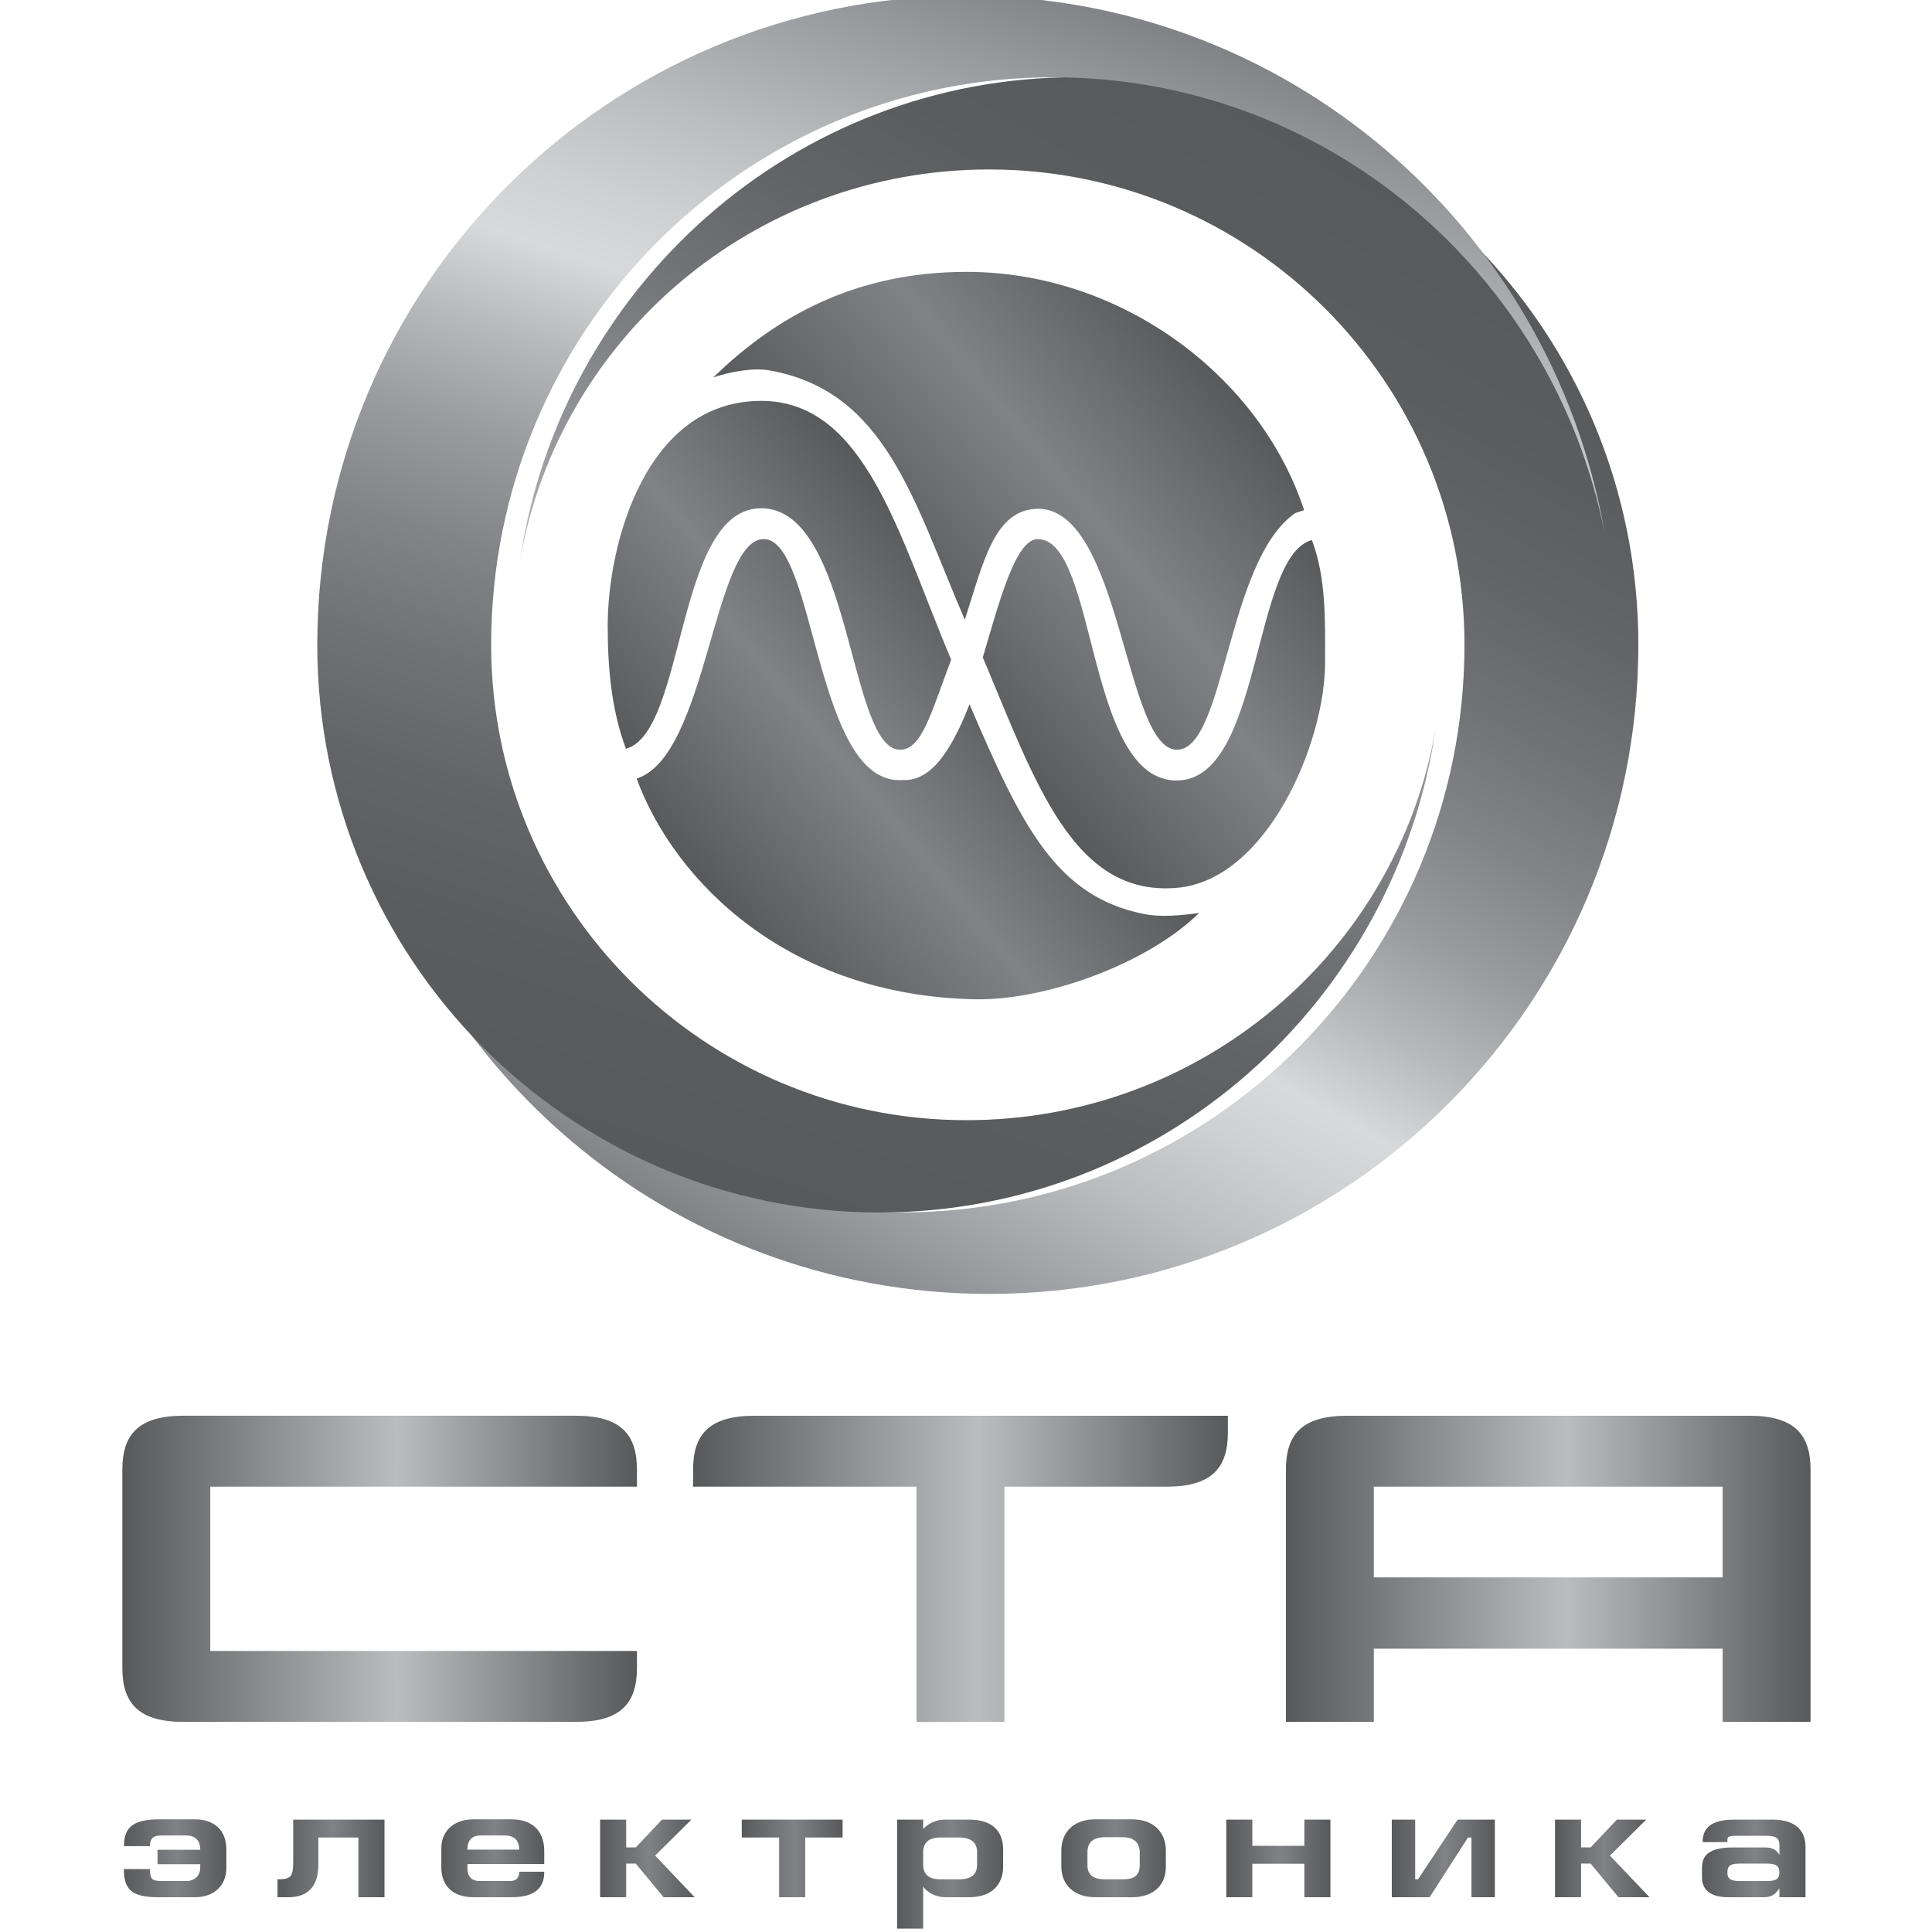 <?xml version="1.0" encoding="utf-8"?>
<!-- Generator: Adobe Illustrator 15.1.0, SVG Export Plug-In  -->
<!DOCTYPE svg PUBLIC "-//W3C//DTD SVG 1.1//EN" "http://www.w3.org/Graphics/SVG/1.1/DTD/svg11.dtd">
<svg version="1.1"
	 xmlns="http://www.w3.org/2000/svg" xmlns:xlink="http://www.w3.org/1999/xlink" xmlns:a="http://ns.adobe.com/AdobeSVGViewerExtensions/3.0/"
	 x="0px" y="0px" width="85px" height="85px" viewBox="-5.383 0.188 85 85"
	 overflow="visible" enable-background="new -5.383 0.188 85 85" xml:space="preserve">
<defs>
</defs>
<linearGradient id="SVGID_1_" gradientUnits="userSpaceOnUse" x1="0.07" y1="81.944" x2="4.575" y2="81.944">
	<stop  offset="0" style="stop-color:#58595B"/>
	<stop  offset="0.517" style="stop-color:#808285"/>
	<stop  offset="1" style="stop-color:#58595B"/>
</linearGradient>
<path fill="url(#SVGID_1_)" d="M3.199,83.658H1.569c-1.237,0-1.5-0.416-1.5-1.237h1.147c0,0.414,0.069,0.524,0.498,0.524h1.105
	c0.346,0,0.608-0.222,0.608-0.594v-0.146H1.548V81.57h1.879c0-0.429-0.235-0.629-0.636-0.629H1.755
	c-0.394,0-0.539,0.111-0.539,0.471H0.07c0-0.912,0.504-1.182,1.603-1.182h1.493c0.926,0,1.409,0.518,1.409,1.319v0.843
	C4.575,83.07,4.098,83.658,3.199,83.658z"/>
<linearGradient id="SVGID_2_" gradientUnits="userSpaceOnUse" x1="6.827" y1="81.951" x2="11.533" y2="81.951">
	<stop  offset="0" style="stop-color:#58595B"/>
	<stop  offset="0.517" style="stop-color:#808285"/>
	<stop  offset="1" style="stop-color:#58595B"/>
</linearGradient>
<path fill="url(#SVGID_2_)" d="M10.386,83.658v-2.627H8.624v1.195c0,0.946-0.456,1.432-1.313,1.432H6.827v-0.789
	c0.594,0,0.691-0.104,0.691-0.801v-1.824h4.015v3.414H10.386z"/>
<linearGradient id="SVGID_3_" gradientUnits="userSpaceOnUse" x1="14.034" y1="81.944" x2="18.56" y2="81.944">
	<stop  offset="0" style="stop-color:#58595B"/>
	<stop  offset="0.517" style="stop-color:#808285"/>
	<stop  offset="1" style="stop-color:#58595B"/>
</linearGradient>
<path fill="url(#SVGID_3_)" d="M17.123,83.658h-1.679c-0.96,0-1.41-0.562-1.41-1.307v-0.863c0-0.602,0.408-1.258,1.431-1.258h1.631
	c1.126,0,1.465,0.704,1.465,1.389v0.58h-3.379v0.132c0,0.297,0.076,0.614,0.546,0.614h1.327c0.276,0,0.408-0.138,0.408-0.408h1.099
	C18.56,83.141,18.276,83.658,17.123,83.658z M16.818,80.941h-1.057c-0.449,0-0.581,0.29-0.581,0.622h2.28
	C17.461,81.231,17.31,80.941,16.818,80.941z"/>
<linearGradient id="SVGID_4_" gradientUnits="userSpaceOnUse" x1="21.02" y1="81.951" x2="25.179" y2="81.951">
	<stop  offset="0" style="stop-color:#58595B"/>
	<stop  offset="0.517" style="stop-color:#808285"/>
	<stop  offset="1" style="stop-color:#58595B"/>
</linearGradient>
<path fill="url(#SVGID_4_)" d="M23.811,83.658l-1.223-1.48h-0.422v1.48H21.02v-3.414h1.147v1.223h0.422l1.154-1.223h1.292
	l-1.597,1.582l1.741,1.832H23.811z"/>
<linearGradient id="SVGID_5_" gradientUnits="userSpaceOnUse" x1="27.252" y1="81.951" x2="31.689" y2="81.951">
	<stop  offset="0" style="stop-color:#58595B"/>
	<stop  offset="0.517" style="stop-color:#808285"/>
	<stop  offset="1" style="stop-color:#58595B"/>
</linearGradient>
<path fill="url(#SVGID_5_)" d="M30.043,81.031v2.627h-1.147v-2.627h-1.645v-0.787h4.437v0.787H30.043z"/>
<linearGradient id="SVGID_6_" gradientUnits="userSpaceOnUse" x1="34.086" y1="82.642" x2="38.752" y2="82.642">
	<stop  offset="0" style="stop-color:#58595B"/>
	<stop  offset="0.517" style="stop-color:#808285"/>
	<stop  offset="1" style="stop-color:#58595B"/>
</linearGradient>
<path fill="url(#SVGID_6_)" d="M37.257,83.658h-1.029c-0.504,0-0.871-0.271-0.995-0.471v1.852h-1.147v-4.795h1.147v0.408
	c0.194-0.181,0.463-0.408,0.987-0.408h1.037c0.961,0,1.494,0.455,1.494,1.326v0.747C38.751,83.062,38.281,83.658,37.257,83.658z
	 M37.604,81.674c0-0.423-0.257-0.643-0.802-0.643H35.98c-0.505,0-0.747,0.235-0.747,0.643v0.553c0,0.415,0.242,0.643,0.747,0.643
	h0.822c0.545,0,0.802-0.207,0.802-0.643V81.674z"/>
<linearGradient id="SVGID_7_" gradientUnits="userSpaceOnUse" x1="41.312" y1="81.944" x2="45.909" y2="81.944">
	<stop  offset="0" style="stop-color:#58595B"/>
	<stop  offset="0.517" style="stop-color:#808285"/>
	<stop  offset="1" style="stop-color:#58595B"/>
</linearGradient>
<path fill="url(#SVGID_7_)" d="M44.416,83.658h-1.603c-0.96,0-1.501-0.562-1.501-1.348v-0.712c0-0.754,0.492-1.368,1.501-1.368
	h1.596c1.002,0,1.5,0.608,1.5,1.368v0.725C45.909,83.104,45.391,83.658,44.416,83.658z M44.761,81.688
	c0-0.401-0.234-0.67-0.738-0.67h-0.781c-0.532,0-0.782,0.222-0.782,0.664v0.559c0,0.43,0.25,0.629,0.782,0.629h0.781
	c0.504,0,0.738-0.18,0.738-0.635V81.688z"/>
<linearGradient id="SVGID_8_" gradientUnits="userSpaceOnUse" x1="48.568" y1="81.951" x2="53.151" y2="81.951">
	<stop  offset="0" style="stop-color:#58595B"/>
	<stop  offset="0.517" style="stop-color:#808285"/>
	<stop  offset="1" style="stop-color:#58595B"/>
</linearGradient>
<path fill="url(#SVGID_8_)" d="M52.003,83.658v-1.473h-2.288v1.473h-1.147v-3.414h1.147v1.152h2.288v-1.152h1.147v3.414H52.003z"/>
<linearGradient id="SVGID_9_" gradientUnits="userSpaceOnUse" x1="55.85" y1="81.951" x2="60.384" y2="81.951">
	<stop  offset="0" style="stop-color:#58595B"/>
	<stop  offset="0.517" style="stop-color:#808285"/>
	<stop  offset="1" style="stop-color:#58595B"/>
</linearGradient>
<path fill="url(#SVGID_9_)" d="M59.354,83.658v-2.627h-0.153l-1.686,2.627H55.85v-3.414h1.029v2.625h0.125l1.742-2.625h1.638v3.414
	H59.354z"/>
<linearGradient id="SVGID_10_" gradientUnits="userSpaceOnUse" x1="63.031" y1="81.951" x2="67.19" y2="81.951">
	<stop  offset="0" style="stop-color:#58595B"/>
	<stop  offset="0.517" style="stop-color:#808285"/>
	<stop  offset="1" style="stop-color:#58595B"/>
</linearGradient>
<path fill="url(#SVGID_10_)" d="M65.821,83.658l-1.223-1.48h-0.42v1.48h-1.147v-3.414h1.147v1.223h0.42l1.153-1.223h1.293
	l-1.596,1.582l1.741,1.832H65.821z"/>
<linearGradient id="SVGID_11_" gradientUnits="userSpaceOnUse" x1="69.498" y1="81.951" x2="74.05" y2="81.951">
	<stop  offset="0" style="stop-color:#58595B"/>
	<stop  offset="0.517" style="stop-color:#808285"/>
	<stop  offset="1" style="stop-color:#58595B"/>
</linearGradient>
<path fill="url(#SVGID_11_)" d="M72.903,83.658V83.27c-0.192,0.256-0.31,0.389-0.725,0.389h-1.533c-0.699,0-1.147-0.278-1.147-0.871
	v-0.415c0-0.566,0.311-0.905,1.381-0.905h1.39c0.339,0,0.512,0.11,0.635,0.332v-0.428c0-0.347-0.192-0.417-0.627-0.417h-1.218
	c-0.366,0-0.442,0.036-0.442,0.167v0.11h-1.091c0-0.559,0.304-0.987,1.382-0.987h1.692c1.079,0,1.451,0.539,1.451,1.202v2.212
	H72.903z M72.344,82.178h-1.182c-0.401,0-0.547,0.09-0.547,0.389c0,0.275,0.133,0.379,0.547,0.379h1.182
	c0.42,0,0.559-0.097,0.559-0.379C72.903,82.289,72.764,82.178,72.344,82.178z"/>
<linearGradient id="SVGID_12_" gradientUnits="userSpaceOnUse" x1="53.922" y1="6.691" x2="27.096" y2="55.087">
	<stop  offset="0" style="stop-color:#58595B"/>
	<stop  offset="0.134" style="stop-color:#5B5C5E"/>
	<stop  offset="0.241" style="stop-color:#636467"/>
	<stop  offset="0.339" style="stop-color:#717275"/>
	<stop  offset="0.431" style="stop-color:#828487"/>
	<stop  offset="0.52" style="stop-color:#999B9E"/>
	<stop  offset="0.604" style="stop-color:#B7B9BB"/>
	<stop  offset="0.678" style="stop-color:#D8D9DA"/>
	<stop  offset="0.73" style="stop-color:#D0D1D3"/>
	<stop  offset="0.814" style="stop-color:#BBBDBF"/>
	<stop  offset="0.922" style="stop-color:#9A9C9F"/>
	<stop  offset="1" style="stop-color:#808285"/>
</linearGradient>
<path fill="url(#SVGID_12_)" d="M17.492,24.876C19.255,12.828,29.537,3.583,41.961,3.583c13.662,0,24.737,11.181,24.737,24.972
	c0,15.774-12.788,28.56-28.562,28.56c-14.083,0-25.728-10.192-28.074-23.604l0,0c2.276,11.417,12.268,20.017,24.249,20.017
	c13.662,0,24.737-11.182,24.737-24.973c0-11.548-9.362-20.911-20.911-20.911C27.811,7.645,19.192,15.037,17.492,24.876"/>
<linearGradient id="SVGID_13_" gradientUnits="userSpaceOnUse" x1="27.443" y1="52.895" x2="44.348" y2="0.868">
	<stop  offset="0" style="stop-color:#58595B"/>
	<stop  offset="0.134" style="stop-color:#5B5C5E"/>
	<stop  offset="0.241" style="stop-color:#636467"/>
	<stop  offset="0.339" style="stop-color:#717275"/>
	<stop  offset="0.431" style="stop-color:#828487"/>
	<stop  offset="0.52" style="stop-color:#999B9E"/>
	<stop  offset="0.604" style="stop-color:#B7B9BB"/>
	<stop  offset="0.678" style="stop-color:#D8D9DA"/>
	<stop  offset="0.73" style="stop-color:#D0D1D3"/>
	<stop  offset="0.814" style="stop-color:#BBBDBF"/>
	<stop  offset="0.922" style="stop-color:#9A9C9F"/>
	<stop  offset="1" style="stop-color:#808285"/>
</linearGradient>
<path fill="url(#SVGID_13_)" d="M57.781,32.24c-1.762,12.047-12.048,21.292-24.47,21.292c-13.661,0-24.735-11.179-24.735-24.972
	C8.576,12.787,21.362,0,37.136,0C51.218,0,62.864,10.193,65.21,23.604l0,0C62.932,12.186,52.942,3.588,40.961,3.588
	c-13.662,0-24.735,11.179-24.735,24.972c0,11.548,9.362,20.911,20.91,20.911C47.46,49.472,56.081,42.08,57.781,32.24"/>
<linearGradient id="SVGID_14_" gradientUnits="userSpaceOnUse" x1="34.289" y1="26.675" x2="47.437" y2="15.643">
	<stop  offset="0" style="stop-color:#58595B"/>
	<stop  offset="0.517" style="stop-color:#808285"/>
	<stop  offset="1" style="stop-color:#58595B"/>
</linearGradient>
<path fill="url(#SVGID_14_)" d="M51.605,22.761c-3.023,2.078-3.081,10.412-5.21,10.412c-2.29,0-2.436-10.542-6.083-10.602l0,0
	c-1.956,0-2.429,2.364-3.247,4.885c-2.269-5.277-3.481-10.053-8.584-10.971c-0.737-0.132-1.784,0.067-2.483,0.311
	c2.796-2.727,6.309-4.646,11.144-4.646c6.797,0,12.903,4.568,14.852,10.483L51.605,22.761z"/>
<linearGradient id="SVGID_15_" gradientUnits="userSpaceOnUse" x1="27.109" y1="40.992" x2="39.312" y2="30.752">
	<stop  offset="0" style="stop-color:#58595B"/>
	<stop  offset="0.517" style="stop-color:#808285"/>
	<stop  offset="1" style="stop-color:#58595B"/>
</linearGradient>
<path fill="url(#SVGID_15_)" d="M22.626,34.443c3.105-0.974,3.372-10.537,5.594-10.537c2.292,0,2.242,10.83,6.085,10.603l0,0
	c0.99,0.04,1.927-0.67,2.967-3.336c2.264,5.277,3.773,8.46,7.688,9.229c0.731,0.147,1.604,0.062,2.41-0.045
	c-2.244,2.214-6.723,3.859-9.87,3.795C29.312,43.985,24.293,38.983,22.626,34.443L22.626,34.443z"/>
<linearGradient id="SVGID_16_" gradientUnits="userSpaceOnUse" x1="21.771" y1="32.674" x2="34.116" y2="22.316">
	<stop  offset="0" style="stop-color:#58595B"/>
	<stop  offset="0.517" style="stop-color:#808285"/>
	<stop  offset="1" style="stop-color:#58595B"/>
</linearGradient>
<path fill="url(#SVGID_16_)" d="M22.156,33.129c2.647-0.71,2.173-10.58,5.948-10.58c4.002,0,3.833,10.624,6.112,10.624
	c0.974,0,1.365-1.652,2.249-3.957c-2.314-5.491-3.779-11.391-8.361-11.391c-5.084,0-6.751,6.299-6.751,9.893
	c0,1.901,0.174,3.732,0.803,5.415V33.129z"/>
<linearGradient id="SVGID_17_" gradientUnits="userSpaceOnUse" x1="39.93" y1="34.876" x2="52.592" y2="24.251">
	<stop  offset="0" style="stop-color:#58595B"/>
	<stop  offset="0.517" style="stop-color:#808285"/>
	<stop  offset="1" style="stop-color:#58595B"/>
</linearGradient>
<path fill="url(#SVGID_17_)" d="M52.335,23.948c-2.649,0.715-2.174,10.579-5.954,10.579c-3.997,0-3.484-10.621-6.109-10.621
	c-0.973,0-1.689,2.746-2.416,5.205c2.314,5.49,3.963,10.523,8.525,10.14c3.955-0.328,6.535-6.342,6.535-9.933
	c0-1.903,0.048-3.692-0.581-5.373V23.948z"/>
<linearGradient id="SVGID_18_" gradientUnits="userSpaceOnUse" x1="51.192" y1="69.209" x2="74.273" y2="69.209">
	<stop  offset="0" style="stop-color:#58595B"/>
	<stop  offset="0.534" style="stop-color:#BABCBE"/>
	<stop  offset="1" style="stop-color:#58595B"/>
</linearGradient>
<path fill="url(#SVGID_18_)" d="M71.574,62.475c1.977-0.002,2.699,0.814,2.699,2.367v11.103h-3.866v-3.221H55.059v3.221h-3.867
	V64.842c0-1.553,0.722-2.369,2.696-2.367H71.574z M70.407,69.586v-3.99H55.059v3.99H70.407z"/>
<linearGradient id="SVGID_19_" gradientUnits="userSpaceOnUse" x1="25.11" y1="69.211" x2="48.638" y2="69.211">
	<stop  offset="0" style="stop-color:#58595B"/>
	<stop  offset="0.534" style="stop-color:#BABCBE"/>
	<stop  offset="1" style="stop-color:#58595B"/>
</linearGradient>
<path fill="url(#SVGID_19_)" d="M25.11,65.596v-0.754c0-1.553,0.723-2.369,2.698-2.367h20.83v0.75c0,1.554-0.726,2.371-2.699,2.371
	h-7.133v10.349l-3.866,0.002V65.596H25.11z"/>
<linearGradient id="SVGID_20_" gradientUnits="userSpaceOnUse" x1="0" y1="69.209" x2="22.641" y2="69.209">
	<stop  offset="0" style="stop-color:#58595B"/>
	<stop  offset="0.534" style="stop-color:#BABCBE"/>
	<stop  offset="1" style="stop-color:#58595B"/>
</linearGradient>
<path fill="url(#SVGID_20_)" d="M0,73.676v-0.103c0,1.555,0.723,2.375,2.698,2.371h17.244c1.976,0.004,2.699-0.816,2.699-2.371
	v-0.75H3.868v-7.228h18.772v-0.754c0-1.553-0.724-2.369-2.699-2.367H2.698C0.723,62.473,0,63.289,0,64.842v-0.101V73.676z"/>
</svg>
